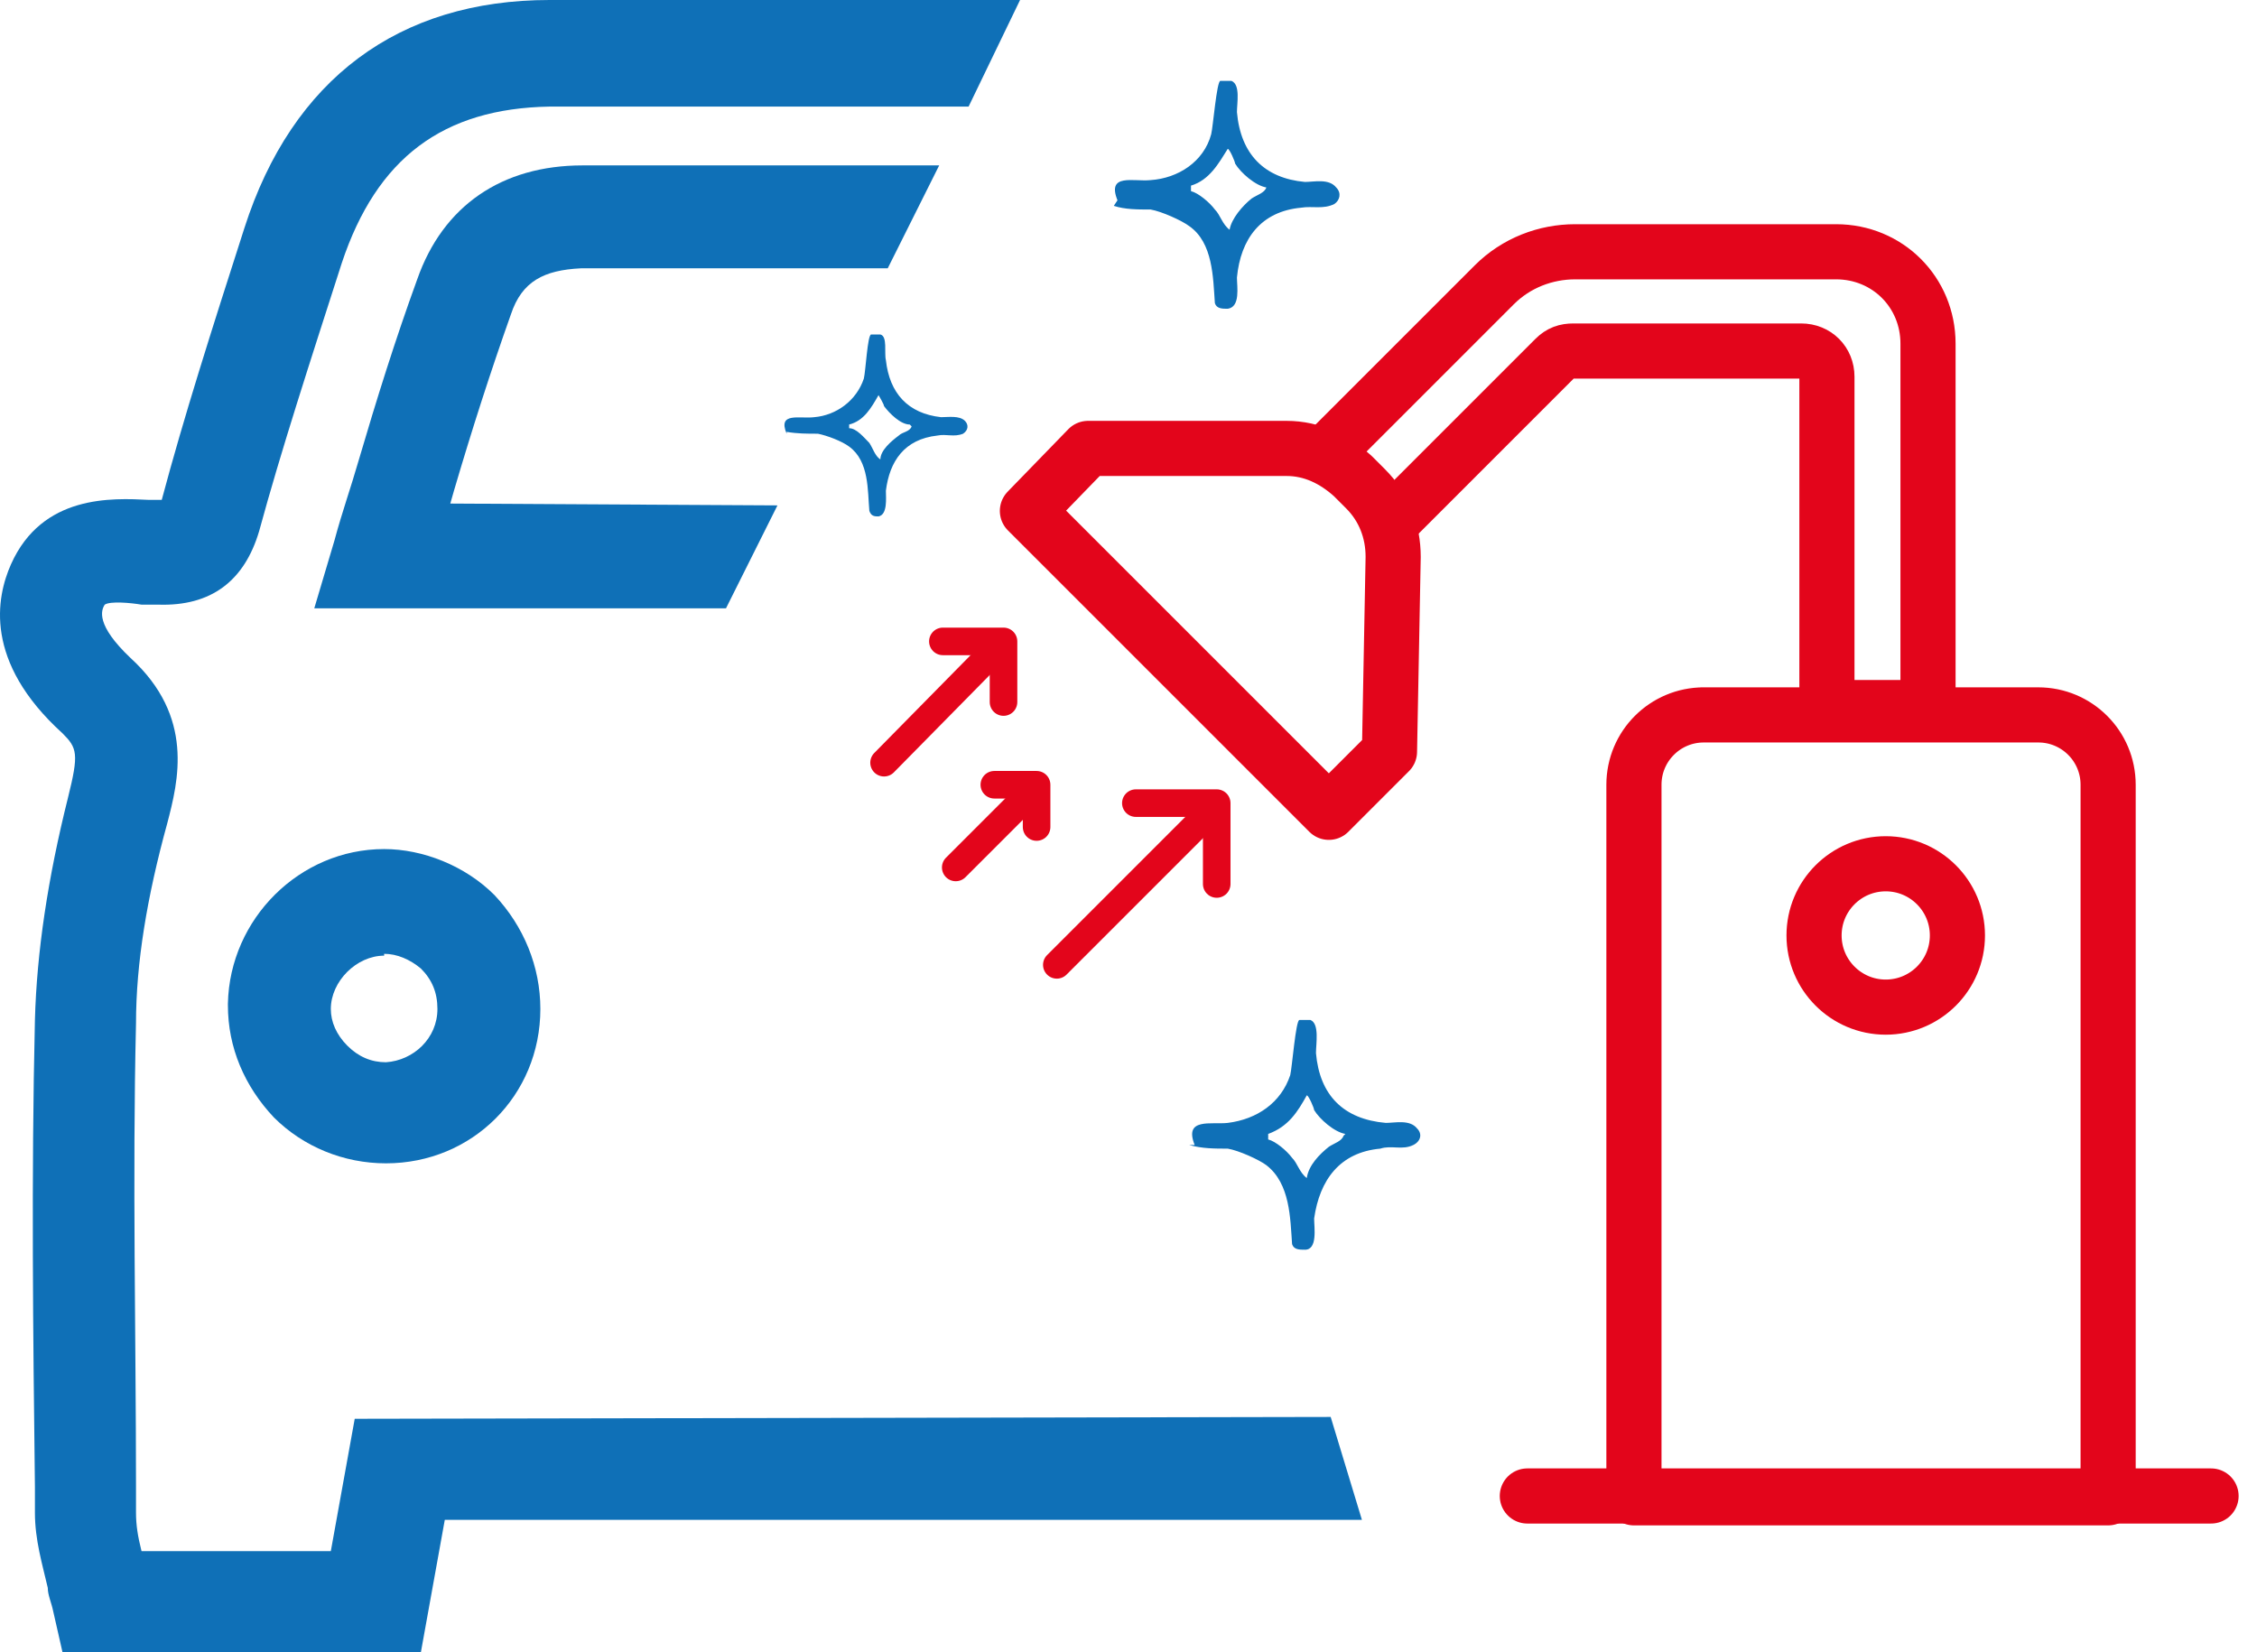 <?xml version="1.0" encoding="UTF-8"?>
<svg id="Calque_2" xmlns="http://www.w3.org/2000/svg" version="1.1" viewBox="0 0 122.8 89.9">
  <!-- Generator: Adobe Illustrator 29.5.1, SVG Export Plug-In . SVG Version: 2.1.0 Build 141)  -->
  <defs>
    <style>
      .st0 {
        fill: #0f70b7;
      }

      .st1 {
        stroke-width: 3px;
      }

      .st1, .st2 {
        fill: none;
        stroke: #e3051b;
        stroke-linecap: round;
        stroke-linejoin: round;
      }

      .st2 {
        stroke-width: 1.5px;
      }
    </style>
  </defs>
  <g>
    <path class="st0" d="M24.5,27.4l.2-.7c1-3.4,2-6.5,3.1-9.6.6-1.8,1.8-2.4,3.8-2.5,5.4,0,11,0,16.7,0l2.8-5.6c-6.6,0-13.1,0-19.4,0h0c-4.4,0-7.6,2.2-9,6.2-1.2,3.3-2.2,6.5-3.2,9.9-.4,1.4-.9,2.8-1.3,4.3l-1.1,3.7h22.4l2.8-5.6"/>
    <path class="st0" d="M19.3,77.2l-1.3,7.2H7.7c-.2-.8-.3-1.4-.3-2.1v-1.4c0-8.2-.2-16.8,0-25.2,0-3.3.6-6.9,1.7-10.9.6-2.3,1.5-5.8-2-9-1.9-1.8-1.6-2.6-1.4-2.9.3-.2,1.4-.1,2,0h.9c2.9.1,4.7-1.3,5.5-4,1.2-4.4,2.7-9,4.5-14.6,1.9-5.7,5.5-8.4,11.3-8.5,7.9,0,15.4,0,22.8,0L55.5,0C47.2,0,38.8,0,29.9,0c-8.2,0-14,4.3-16.6,12.4-1.8,5.6-3.3,10.3-4.5,14.8h-.7c-2-.1-5.8-.3-7.5,3.5-.8,1.8-1.5,5.3,2.8,9.2.8.8.9,1.1.3,3.5-1.1,4.4-1.7,8.4-1.8,12.1-.2,8.5-.1,17.1,0,25.4v1.4c0,1.5.4,2.8.7,4.1,0,.4.2.8.3,1.3l.5,2.2h19.5l1.3-7.2h49.9l-1.7-5.6"/>
    <path class="st0" d="M12.4,54.7c0,2.3.9,4.4,2.5,6.1,1.6,1.6,3.8,2.5,6.1,2.5h0c4.7,0,8.4-3.7,8.4-8.4,0-2.3-.9-4.5-2.5-6.2-1.6-1.6-3.9-2.5-6-2.5-4.6,0-8.4,3.8-8.5,8.4M20.9,51.9c.7,0,1.4.3,2,.8.6.6.9,1.3.9,2.2,0,1.6-1.3,2.8-2.8,2.9h0c-.8,0-1.5-.3-2.1-.9-.6-.6-.9-1.3-.9-2,0-1.5,1.4-2.9,2.9-2.9h0Z"/>
  </g>
  <path class="st0" d="M60.8,10.9c-.6-1.5.9-1,1.8-1.1,1.5-.1,2.9-1,3.3-2.5.1-.4.3-2.9.5-2.9h.6c.5.2.3,1.2.3,1.7.2,2.3,1.5,3.6,3.7,3.8.5,0,1.3-.2,1.7.3.3.3.2.7-.1.9-.6.3-1.2.1-1.8.2-2.2.2-3.3,1.7-3.5,3.8,0,.5.2,1.6-.5,1.7-.3,0-.6,0-.7-.3-.1-1.4-.1-3.3-1.4-4.2-.4-.3-1.5-.8-2.1-.9-.7,0-1.4,0-2-.2h0ZM68.9,10.2c-.6-.1-1.4-.8-1.7-1.3,0-.1-.3-.8-.4-.8-.5.8-1,1.7-2,2v.3c.4.1,1,.6,1.3,1,.3.3.4.8.8,1.1.1-.6.7-1.3,1.2-1.7.3-.2.7-.3.8-.6h0Z"/>
  <path class="st0" d="M42.8,23.6c-.5-1.2.7-.8,1.5-.9,1.2-.1,2.3-.9,2.7-2.1.1-.4.2-2.4.4-2.4h.5c.4.1.2,1,.3,1.4.2,1.8,1.2,2.9,3,3.1.4,0,1-.1,1.3.2.2.2.2.5-.1.7-.5.2-.9,0-1.4.1-1.8.2-2.6,1.4-2.8,3,0,.4.1,1.3-.4,1.4-.2,0-.4,0-.5-.3-.1-1.1,0-2.7-1.1-3.5-.4-.3-1.2-.6-1.7-.7-.6,0-1.1,0-1.7-.1h0ZM49.5,23.1c-.5,0-1.1-.6-1.4-1,0-.1-.3-.6-.3-.6-.4.7-.8,1.4-1.6,1.6v.2c.4,0,.8.5,1.1.8.2.3.3.7.6.9,0-.5.6-1,1-1.3.2-.2.6-.2.7-.5h0Z"/>
  <path class="st0" d="M65,62.3c-.6-1.5.9-1.1,1.8-1.2,1.6-.2,2.9-1.1,3.4-2.6.1-.4.3-3,.5-3h.6c.5.2.3,1.3.3,1.8.2,2.3,1.5,3.6,3.8,3.8.5,0,1.3-.2,1.7.3.3.3.2.7-.2.9-.6.3-1.2,0-1.8.2-2.2.2-3.3,1.7-3.6,3.8,0,.5.2,1.7-.5,1.7-.3,0-.6,0-.7-.3-.1-1.4-.1-3.3-1.4-4.3-.4-.3-1.5-.8-2.1-.9-.7,0-1.4,0-2.1-.2h0ZM73.2,61.7c-.6-.1-1.4-.8-1.7-1.3,0-.1-.3-.8-.4-.8-.5.9-1,1.7-2.1,2.1v.3c.4.1,1,.6,1.3,1,.3.3.4.8.8,1.1.1-.7.7-1.3,1.2-1.7.3-.2.7-.3.8-.6Z"/>
  <g>
    <line class="st2" x1="48.1" y1="41.5" x2="54.5" y2="35"/>
    <polyline class="st2" points="51.3 34.9 54.6 34.9 54.6 38.2"/>
  </g>
  <g>
    <line class="st2" x1="52" y1="47.2" x2="56.3" y2="42.9"/>
    <polyline class="st2" points="54.1 42.7 56.4 42.7 56.4 45"/>
  </g>
  <g>
    <line class="st2" x1="57.5" y1="52.5" x2="66.1" y2="43.9"/>
    <polyline class="st2" points="61.8 43.7 66.2 43.7 66.2 48.1"/>
  </g>
  <path class="st1" d="M56,27.9l16.3,16.3,3.3-3.3.2-10.6c0-1.4-.5-2.7-1.5-3.7l-.7-.7c-1-.9-2.2-1.5-3.6-1.5h-10.8l-3.3,3.4Z"/>
  <path class="st1" d="M72.3,24.5l9-9c1.2-1.2,2.8-1.8,4.4-1.8h14.2c2.8,0,5,2.2,5,5v19.8h-5.5v-18c0-.8-.6-1.4-1.4-1.4h-12.4c-.4,0-.7.1-1,.4l-8.7,8.7"/>
  <path class="st1" d="M92.6,38.9h18.3c2.1,0,3.8,1.7,3.8,3.8v38.8h-25.8v-38.8c0-2.1,1.7-3.8,3.8-3.8Z"/>
  <line class="st1" x1="83.1" y1="81.4" x2="120.3" y2="81.4"/>
  <circle class="st1" cx="102.6" cy="50.9" r="3.9"/>
</svg>